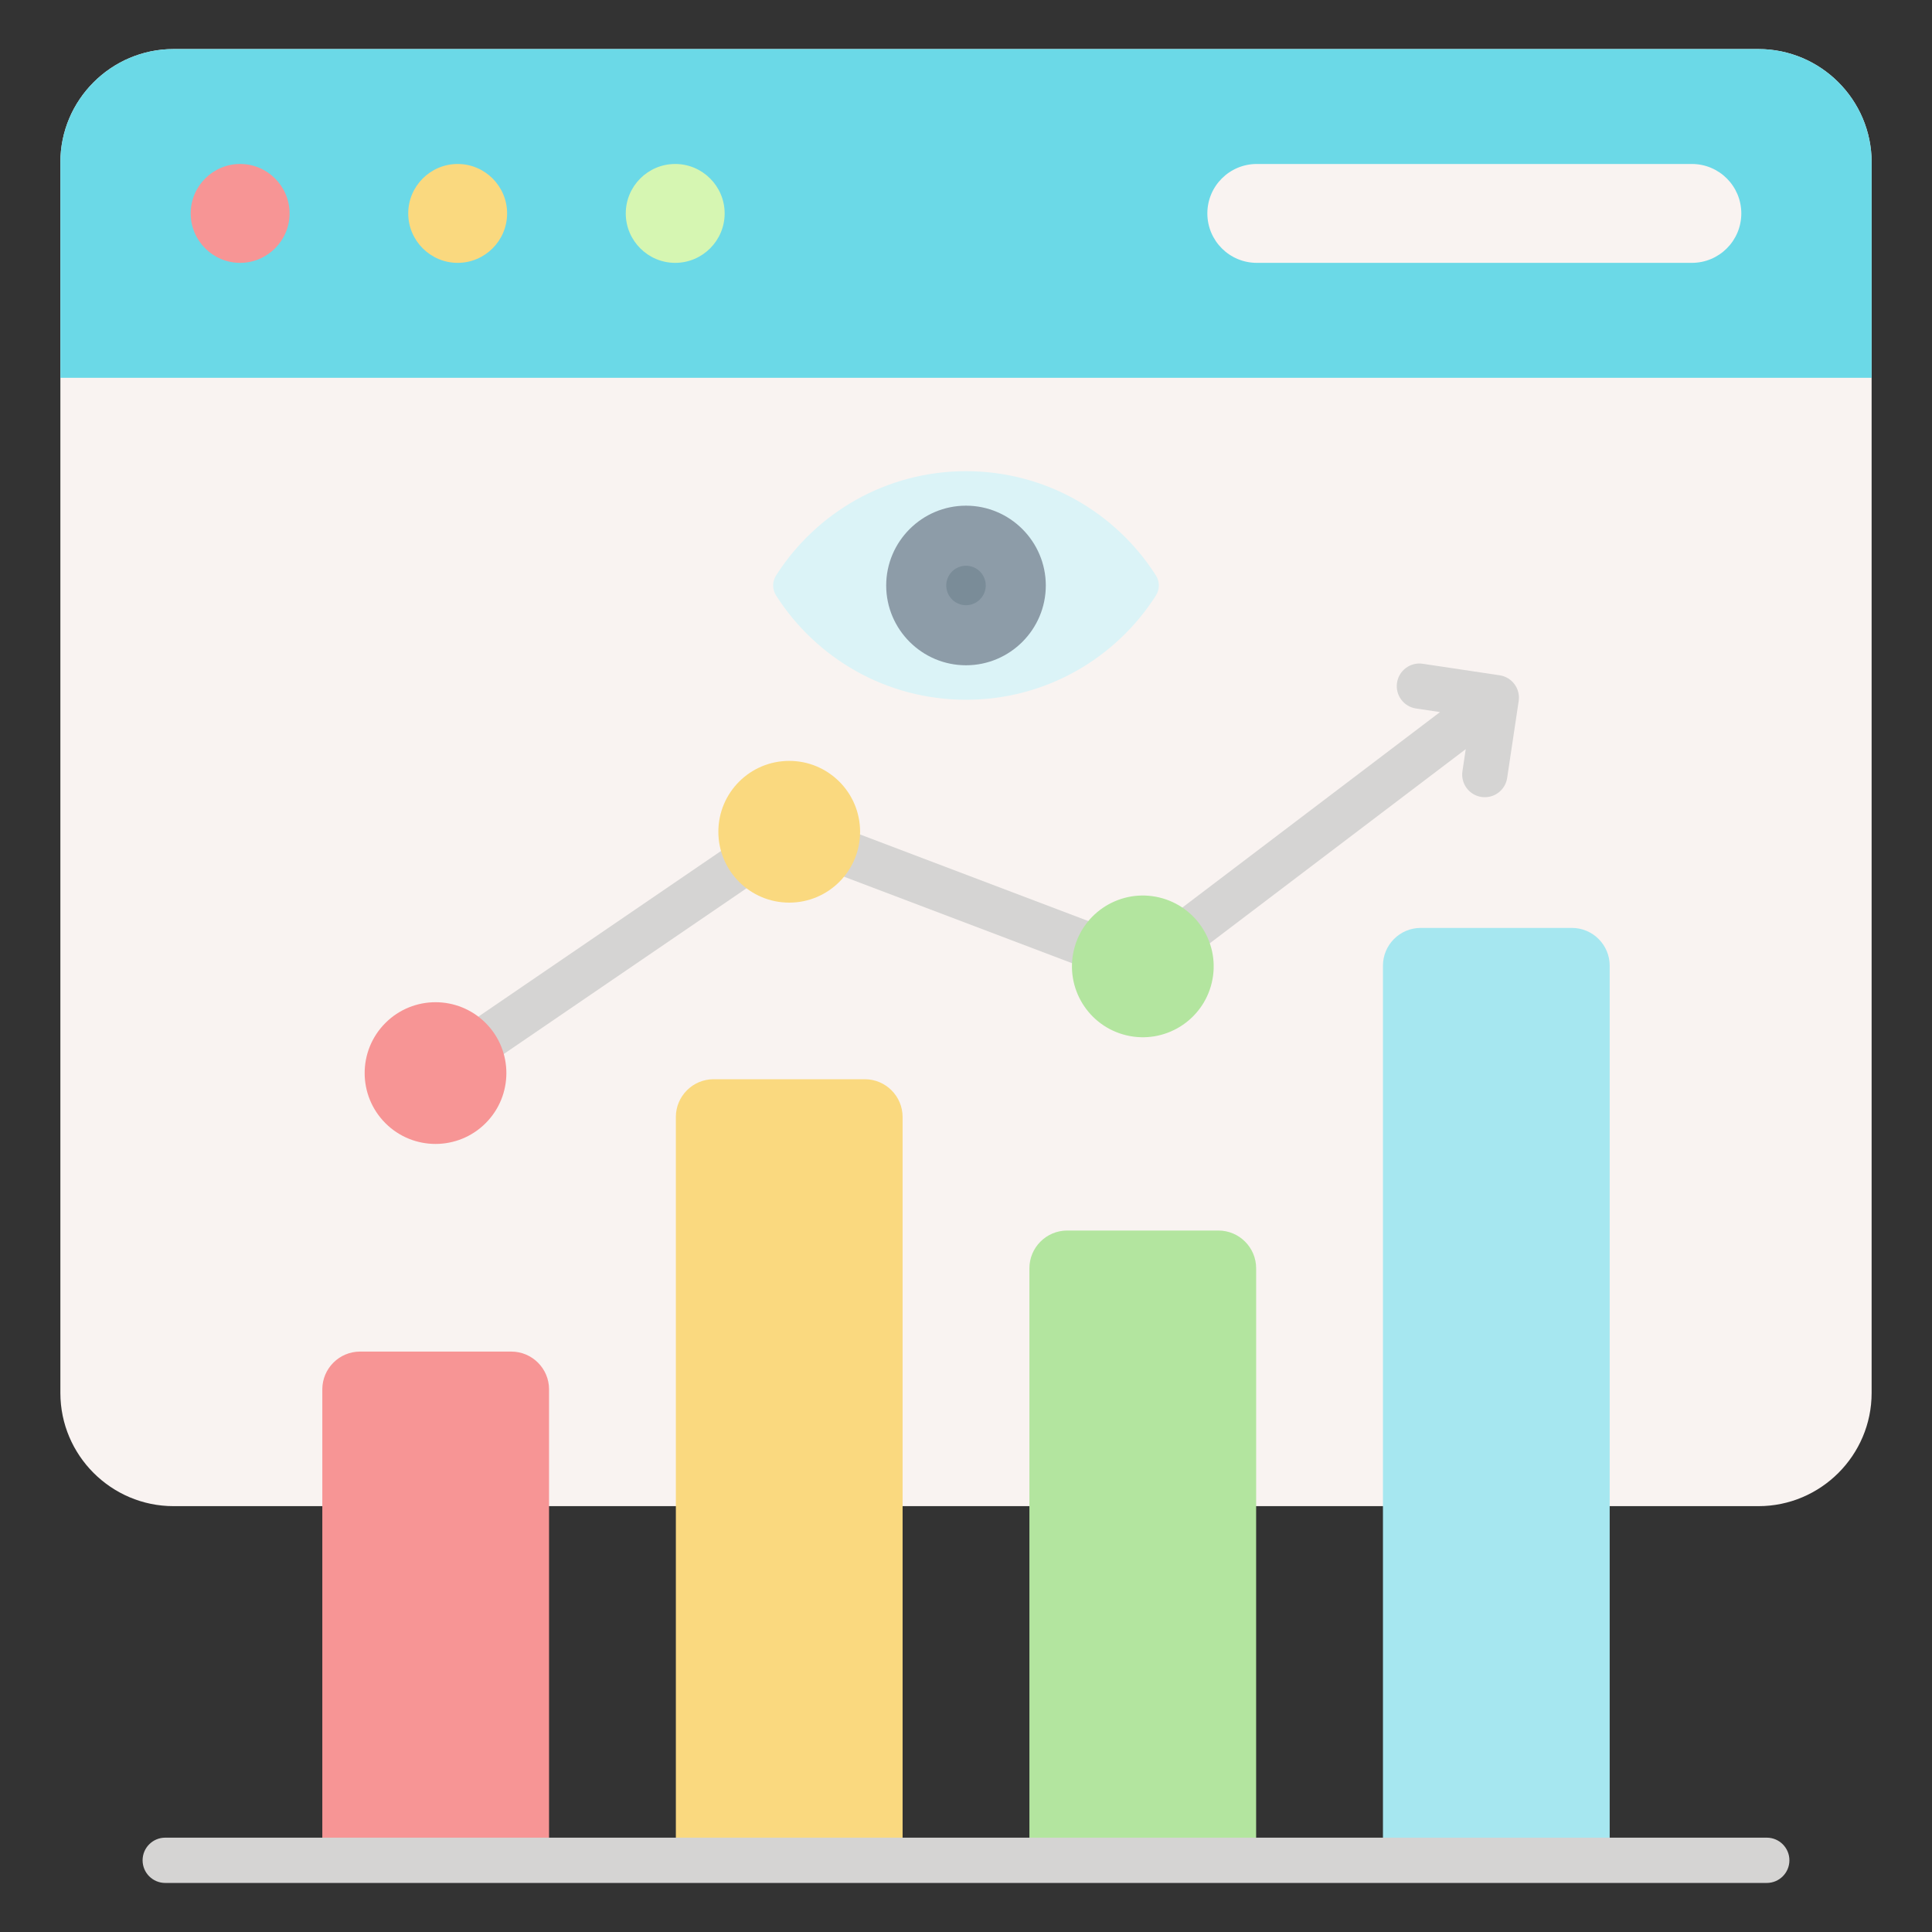 <svg id="Layer_1" enable-background="new 0 0 512 512" height="512" viewBox="0 0 512 512" width="512" xmlns="http://www.w3.org/2000/svg"><rect x="0" y="0" width="512" height="512" fill="#333333" stroke="none"/><g><g><g clip-rule="evenodd" fill-rule="evenodd"><path d="m46 13h420c16.523 0 30 13.477 30 30v326.146c0 16.523-13.477 30-30 30h-420c-16.523 0-30-13.476-30-30v-326.146c0-16.524 13.476-30 30-30z" fill="#f9f3f1"/><path d="m466 13h-420c-16.523 0-30 13.477-30 30v57.116h480v-57.116c0-16.524-13.476-30-30-30z" fill="#6bd9e7"/><path d="m63.638 69.66c7.216 0 13.102-5.886 13.102-13.102s-5.886-13.102-13.102-13.102-13.102 5.885-13.102 13.102c-.001 7.216 5.885 13.102 13.102 13.102z" fill="#f79595"/><path d="m121.287 69.66c7.217 0 13.102-5.886 13.102-13.102s-5.885-13.102-13.102-13.102c-7.216 0-13.102 5.885-13.102 13.102 0 7.216 5.886 13.102 13.102 13.102z" fill="#fad97f"/><path d="m178.938 69.66c7.216 0 13.102-5.886 13.102-13.102s-5.885-13.102-13.102-13.102-13.102 5.885-13.102 13.102c-.001 7.216 5.885 13.102 13.102 13.102z" fill="#d6f6b2"/><path d="m333.063 69.66c-7.236 0-13.102-5.866-13.102-13.102s5.866-13.102 13.102-13.102h115.3c7.236 0 13.102 5.866 13.102 13.102s-5.866 13.102-13.102 13.102z" fill="#f9f3f1"/></g></g><g clip-rule="evenodd" fill-rule="evenodd"><g><path d="m376.496 245.908h40.088c5.508 0 10 4.492 10 10v237.093h-60.087v-237.093c-.001-5.508 4.491-10 9.999-10z" fill="#a6e7f0"/><path d="m95.416 358.184h40.087c5.508 0 10 4.492 10 10v124.817h-60.086v-124.817c0-5.508 4.492-10 9.999-10z" fill="#f79595"/><path d="m189.11 286.007h40.087c5.508 0 10 4.492 10 10v196.994h-60.087v-196.995c0-5.507 4.492-9.999 10-9.999z" fill="#fad97f"/><path d="m282.803 326.105h40.087c5.508 0 10 4.492 10 10v156.896h-60.087v-156.896c0-5.508 4.492-10 10-10z" fill="#b3e59f"/><path d="m388.437 198.529-81.981 62.192c-1.696 1.287-3.858 1.528-5.714.831l-.005.013-90.786-34.435-91.117 62.21-6.75-9.891 93.693-63.969c1.557-1.059 3.588-1.37 5.484-.656l90.623 34.373 79.733-60.486-6.334-.949c-3.275-.479-5.541-3.522-5.062-6.797s3.522-5.541 6.797-5.062l20.39 3.054c3.275.479 5.541 3.522 5.062 6.797l-3.054 20.39c-.479 3.275-3.522 5.541-6.797 5.062s-5.541-3.522-5.062-6.797z" fill="#d5d4d3"/><ellipse cx="115.46" cy="284.394" fill="#f79595" rx="18.781" ry="18.781" transform="matrix(.707 -.707 .707 .707 -167.28 164.94)"/><path d="m209.153 201.644c10.372 0 18.781 8.408 18.781 18.781 0 10.372-8.409 18.781-18.781 18.781s-18.781-8.409-18.781-18.781 8.409-18.781 18.781-18.781z" fill="#fad97f"/><ellipse cx="302.847" cy="255.964" fill="#b3e59f" rx="18.781" ry="18.781" transform="matrix(.23 -.973 .973 .23 -15.849 491.901)"/><path d="m43.789 499c-3.314 0-6-2.686-6-6s2.686-6 6-6h424.422c3.314 0 6 2.686 6 6s-2.686 6-6 6z" fill="#d5d4d3"/></g><g><path d="m306.308 157.848c-10.591 16.593-29.163 27.597-50.308 27.597s-39.717-11.004-50.308-27.597c-1.072-1.679-1.072-3.701 0-5.381 10.591-16.593 29.163-27.598 50.308-27.598 21.144 0 39.717 11.005 50.308 27.598 1.072 1.679 1.072 3.702 0 5.381z" fill="#dbf3f7"/><path d="m256 176.306c11.648 0 21.149-9.501 21.149-21.149s-9.501-21.148-21.149-21.148-21.149 9.5-21.149 21.148c.001 11.648 9.501 21.149 21.149 21.149z" fill="#8d9ca8"/><path d="m256 160.39c2.882 0 5.233-2.35 5.233-5.233 0-2.882-2.35-5.232-5.233-5.232-2.882 0-5.232 2.35-5.232 5.232s2.351 5.233 5.232 5.233z" fill="#7a8c98"/></g></g></g></svg>